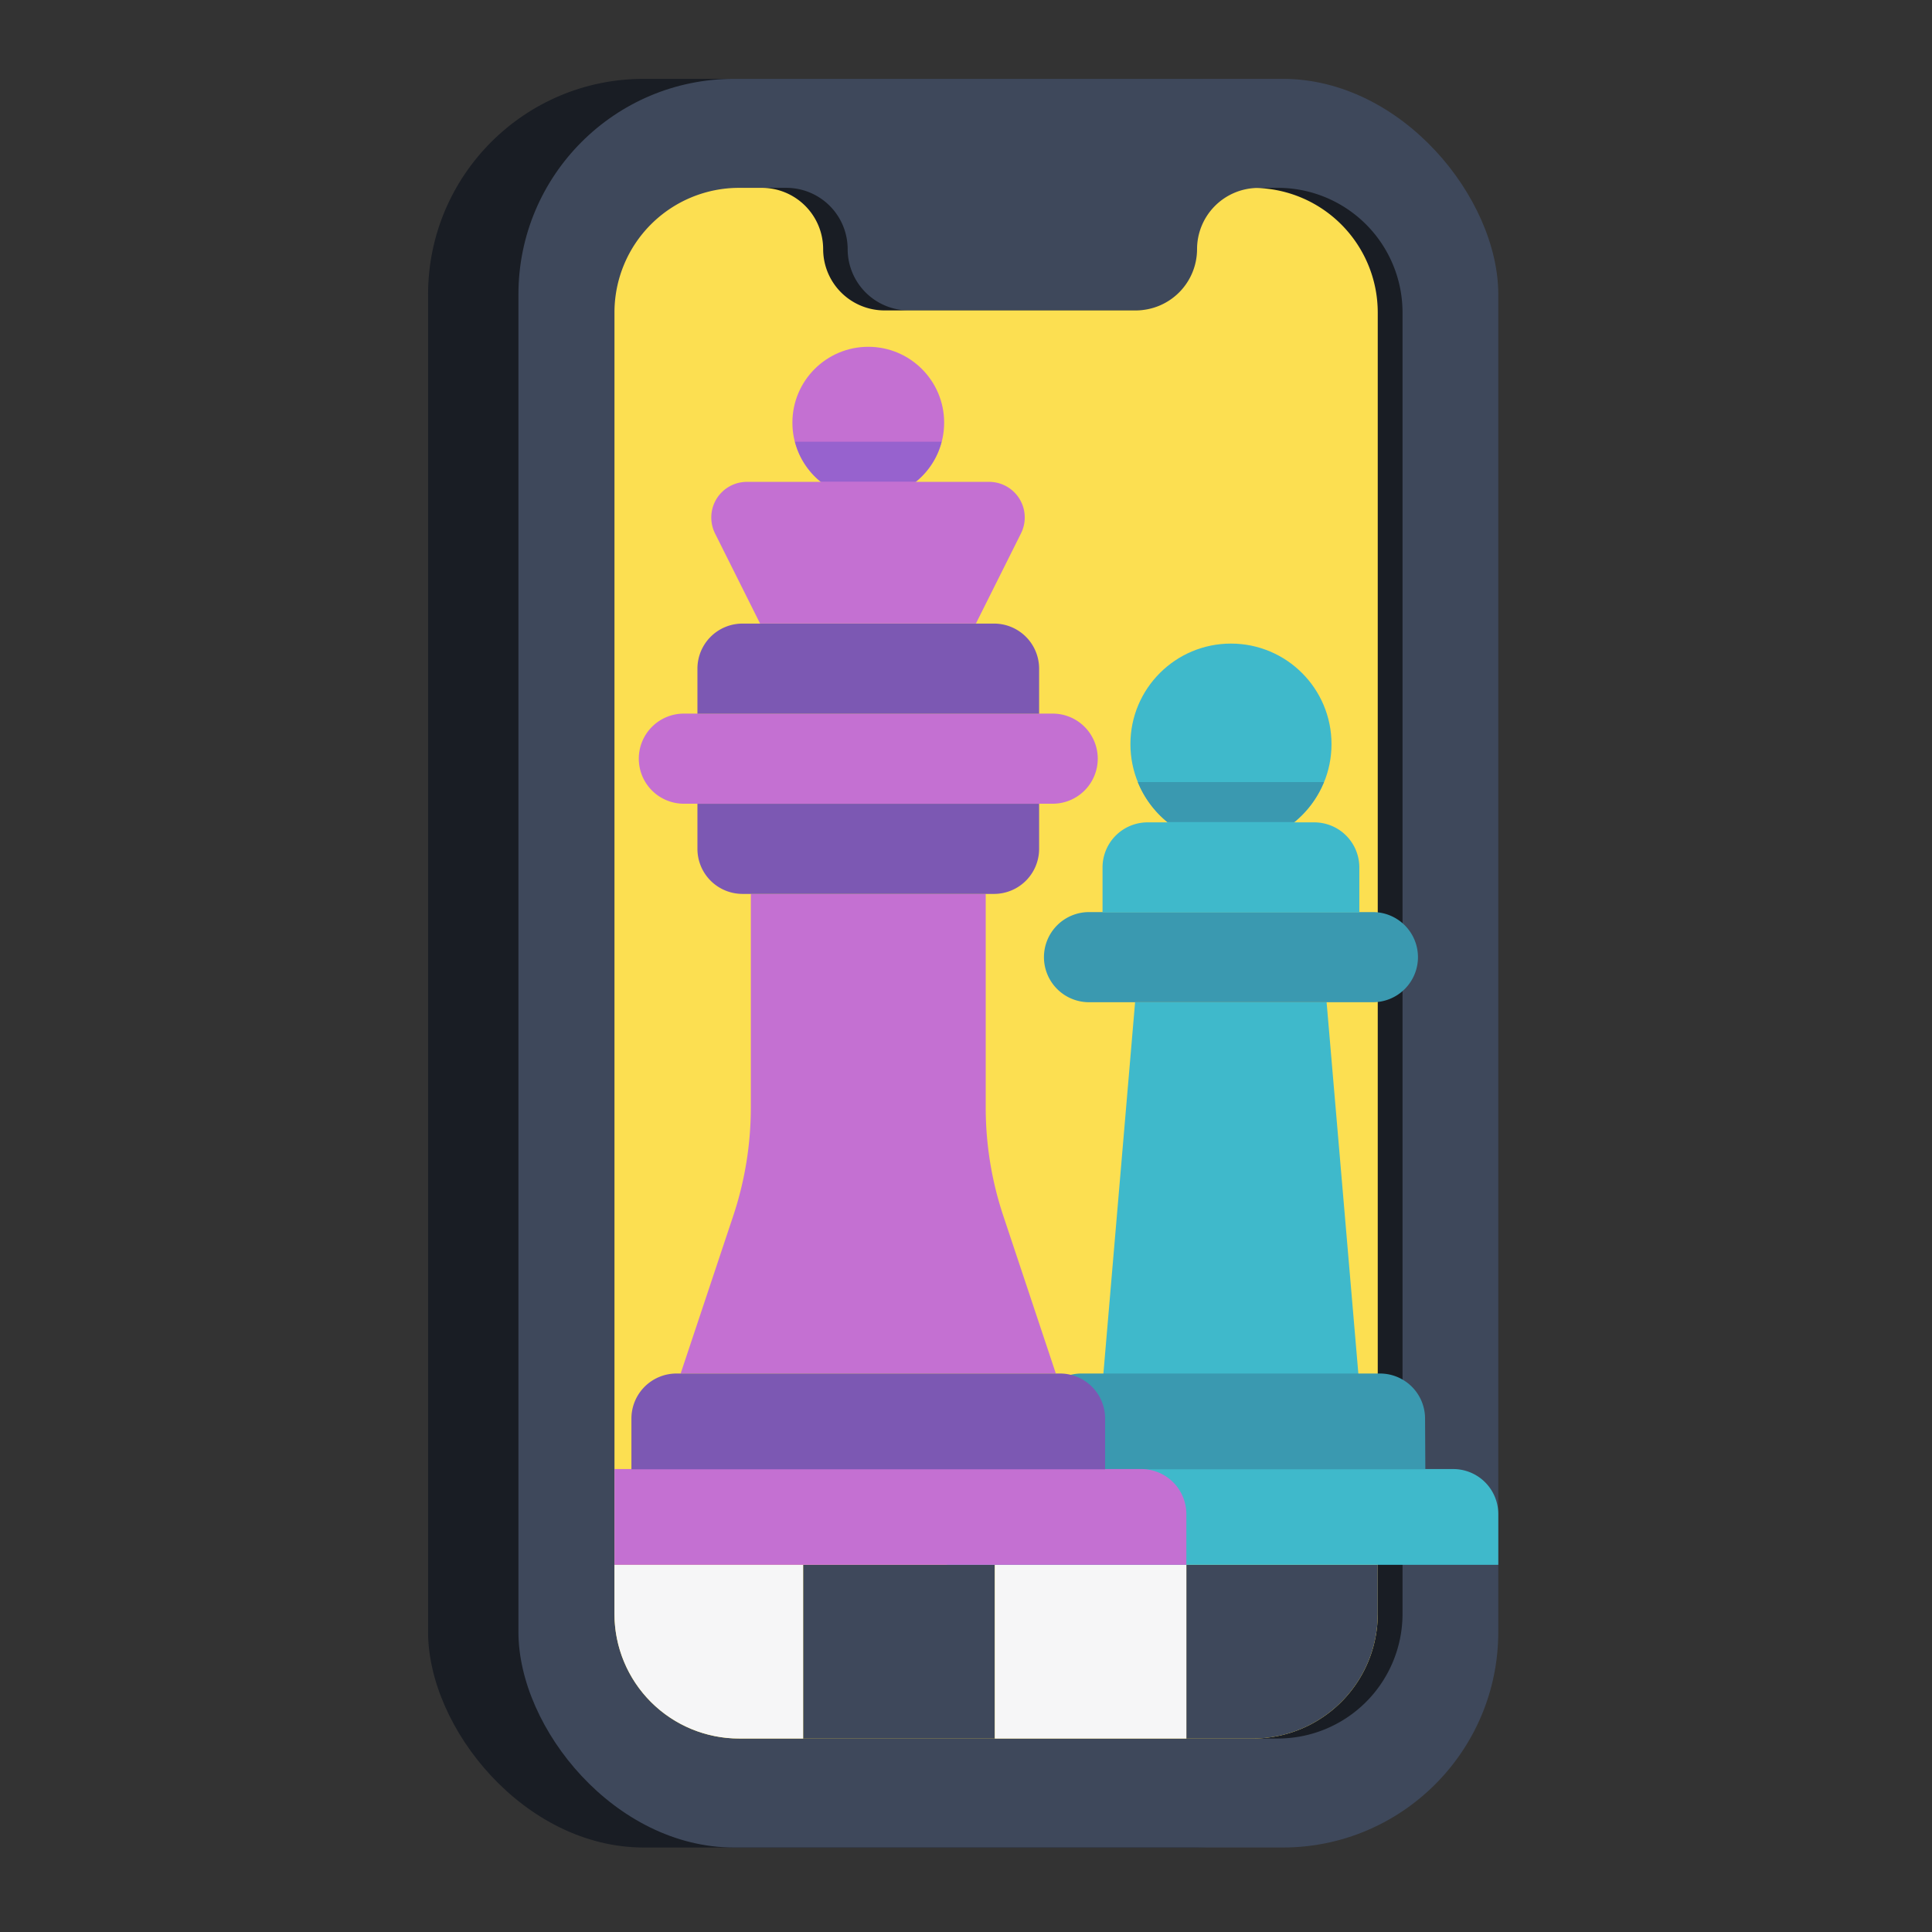 <svg xmlns="http://www.w3.org/2000/svg" xmlns:xlink="http://www.w3.org/1999/xlink" viewBox="0 0 343 343"><rect x="0" y="0" width="343" height="343" fill="#333333" stroke="none"/><defs><clipPath id="ae8be96b-3d2a-428c-b645-b8320ae59d23"><path d="M109.09,286.53V55.47a22.13,22.13,0,0,1,22.15-22.12h4a10.89,10.89,0,0,1,10.9,10.88h0a10.89,10.89,0,0,0,10.89,10.88h44.59a10.89,10.89,0,0,0,10.9-10.88h0a10.88,10.88,0,0,1,10.57-10.86,22.13,22.13,0,0,1,21.51,22.1V286.53a22.13,22.13,0,0,1-22.15,22.12H131.24A22.13,22.13,0,0,1,109.09,286.53Z" style="fill:none"/></clipPath><clipPath id="a3dc1c7c-0dfd-4796-b779-82e8849b4338"><rect x="109.09" y="61.57" width="158.39" height="216.24" style="fill:none"/></clipPath></defs><g id="e0f2bcac-035d-4d64-ac48-3bf09dc033ac" data-name="sluzby"><g id="a373f718-ba3f-432e-b84c-be2ec6a0a23a" data-name="strategia"><rect x="76" y="14" width="173.96" height="314" rx="38.27" style="fill:#191d24"/><rect x="92.04" y="14" width="173.96" height="314" rx="38.27" style="fill:#3e485b"/><path d="M214.38,44.23h0a10.89,10.89,0,0,1-10.9,10.88H161.39a10.89,10.89,0,0,1-10.9-10.88h0a10.89,10.89,0,0,0-10.9-10.88h-6.51a22.13,22.13,0,0,0-22.15,22.12V286.53a22.13,22.13,0,0,0,22.15,22.12H226.8A22.14,22.14,0,0,0,249,286.53V55.47A22.14,22.14,0,0,0,226.8,33.35h-1.52A10.89,10.89,0,0,0,214.38,44.23Z" style="fill:#191d24"/><path d="M109.09,286.53V55.47a22.13,22.13,0,0,1,22.15-22.12h4a10.89,10.89,0,0,1,10.9,10.88h0a10.89,10.89,0,0,0,10.89,10.88h44.59a10.89,10.89,0,0,0,10.9-10.88h0a10.88,10.88,0,0,1,10.57-10.86,22.13,22.13,0,0,1,21.51,22.1V286.53a22.13,22.13,0,0,1-22.15,22.12H131.24A22.13,22.13,0,0,1,109.09,286.53Z" style="fill:#fcdf51"/><g style="clip-path:url(#ae8be96b-3d2a-428c-b645-b8320ae59d23)"><rect x="108.61" y="277.81" width="34" height="30.84" style="fill:#f6f6f7"/><rect x="142.61" y="277.81" width="34" height="30.84" style="fill:#3e485b"/><rect x="210.62" y="277.81" width="34" height="30.84" style="fill:#3e485b"/><rect x="176.62" y="277.81" width="34" height="30.84" style="fill:#f6f6f7"/></g><g style="clip-path:url(#a3dc1c7c-0dfd-4796-b779-82e8849b4338)"><path d="M241.19,244.26l-5.67-66.33h-34l-5.66,66.33Z" style="fill:#3fb9cb"/><circle cx="218.54" cy="132.11" r="17.85" style="fill:#3fb9cb"/><path d="M266,277.81H168.12v-9a8,8,0,0,1,8-8H258a8,8,0,0,1,8,8Z" style="fill:#3fb9cb"/><path d="M253.05,260.85H184v-9a8,8,0,0,1,8-8h53a8,8,0,0,1,8,8Z" style="fill:#3a99b0"/><path d="M243.74,177.93h-50.4a8,8,0,0,1-8-8h0a8,8,0,0,1,8-8h50.4a8,8,0,0,1,8,8h0A8,8,0,0,1,243.74,177.93Z" style="fill:#3a99b0"/><path d="M241.33,162H195.74v-8a8,8,0,0,1,8-8h29.59a8,8,0,0,1,8,8Z" style="fill:#3fb9cb"/><path d="M202,138.85a17.76,17.76,0,0,0,5.23,7.09h22.57a17.88,17.88,0,0,0,5.24-7.09Z" style="fill:#3a99b0"/><circle cx="154.15" cy="75.04" r="13.47" style="fill:#c470d2"/><path d="M173.26,110.7l8-16a6.32,6.32,0,0,0-5.66-9.15h-43a6.32,6.32,0,0,0-6.32,6.32,6.43,6.43,0,0,0,.66,2.83l8,16Z" style="fill:#c470d2"/><path d="M210.62,277.81H97.68v-9a8,8,0,0,1,8-8h96.94a8,8,0,0,1,8,8Z" style="fill:#c470d2"/><path d="M187.45,243.85l-9.33-28A60.75,60.75,0,0,1,175,196.62V158.7H133.3v37.92a61,61,0,0,1-3.12,19.23l-9.34,28Z" style="fill:#c470d2"/><path d="M196.2,260.85H112.1v-9a8,8,0,0,1,8-8h68.1a8,8,0,0,1,8,8Z" style="fill:#7c58b3"/><path d="M186.89,142.69H121.41a8,8,0,0,1-8-8h0a8,8,0,0,1,8-8h65.48a8,8,0,0,1,8,8h0A8,8,0,0,1,186.89,142.69Z" style="fill:#c470d2"/><path d="M184.48,126.71H123.82v-8a8,8,0,0,1,8-8h44.66a8,8,0,0,1,8,8Z" style="fill:#7c58b3"/><path d="M176.48,158.7H131.82a8,8,0,0,1-8-8v-8h60.66v8A8,8,0,0,1,176.48,158.7Z" style="fill:#7c58b3"/><path d="M141.13,78.42a13.49,13.49,0,0,0,4.55,7.09h16.93a13.44,13.44,0,0,0,4.56-7.09Z" style="fill:#9762ce"/></g></g></g></svg>